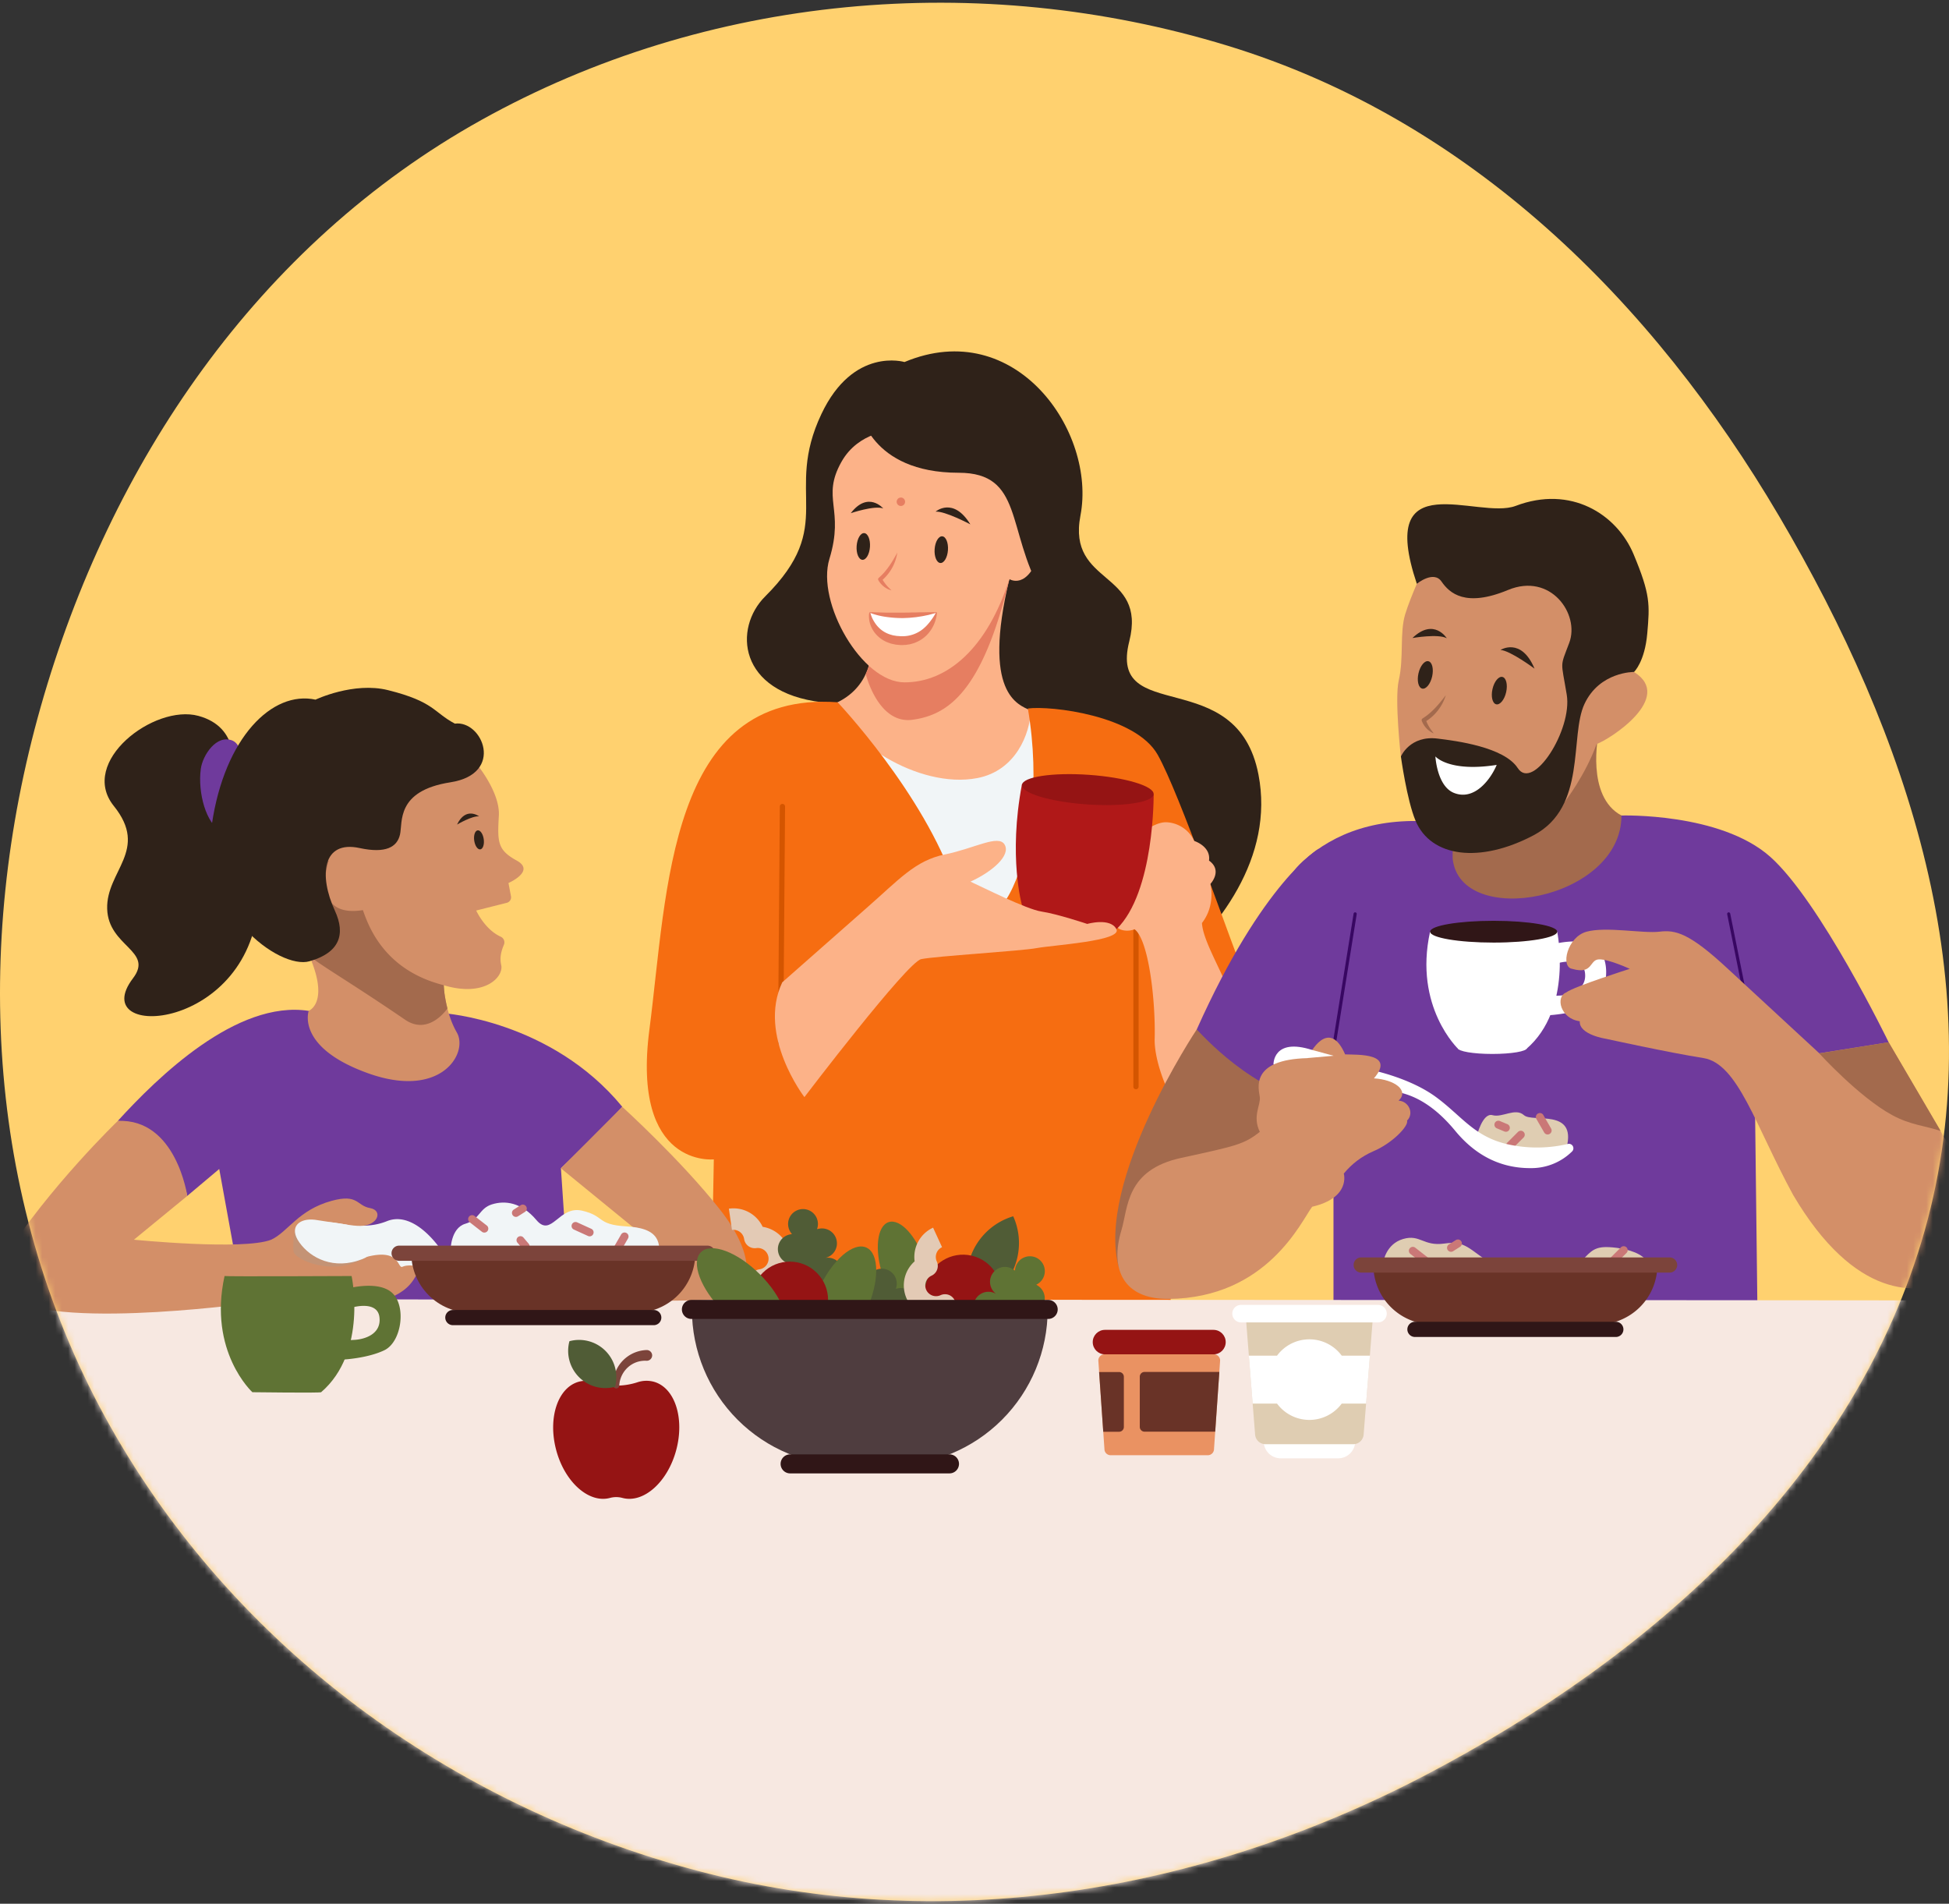 <svg xmlns="http://www.w3.org/2000/svg" width="300" height="293" fill="none" xmlns:v="https://vecta.io/nano"><rect width="100%" height="100%" fill="#333333" stroke="none"/><style><![CDATA[.B{fill:#fff}.C{fill:#2f2219}.D{fill:#5f7334}.E{fill:#e67e61}.F{fill:#951414}.G{fill:#a36a4d}.H{fill:#d38f68}.I{fill:#f1f5f7}.J{fill:#fcb288}.K{fill:#6f3a9c}.L{fill:#301617}.M{fill:#ca7877}.N{fill:#dfcdb2}.O{fill:#693327}.P{fill:#7c443b}]]></style><path d="M188.916 7.022c37.268 11.376 65.452 39.323 84.938 72.427 19.814 33.662 32.96 72.491 22.406 109.94-10.619 37.684-41.785 65.534-77.037 83.919-34.521 18.003-74.143 24.645-111.893 14.611-38.191-10.151-71.224-34.459-90.345-68.367C-2.06 185.78-4.272 145.895 6.282 108.73 16.903 71.328 39.61 37.67 74.087 18.47 108.849-.889 150.734-4.633 188.916 7.022z" fill="#ffd16f"/><mask id="A" maskUnits="userSpaceOnUse" x="0" y="0" width="300" height="293" mask-type="alpha"><path d="M188.916 7.022c37.268 11.376 65.452 39.323 84.938 72.427 19.814 33.662 32.96 72.491 22.406 109.94-10.619 37.684-41.785 65.534-77.037 83.919-34.521 18.003-74.143 24.645-111.893 14.611-38.191-10.151-71.224-34.459-90.345-68.367C-2.06 185.78-4.272 145.895 6.282 108.73 16.903 71.328 39.61 37.67 74.087 18.47 108.849-.889 150.734-4.633 188.916 7.022z" fill="#00db2c"/></mask><g mask="url(#A)"><g clip-path="url(#B)"><path d="M35.758 118.299s1.288-6.356-5.227-8.122c-6.786-1.844-18.488 7.06-13.012 13.869s-1.196 9.986-1.023 15.831 7.22 6.426 3.973 10.689c-7.44 9.779 18.65 8.312 19.351-12.517.475-14.12-4.062-19.75-4.062-19.75zm103.468-62.58s-7.879-2.389-12.791 8.002c-5.867 12.38 2.495 16.976-8.661 28.079-4.892 4.867-4.219 14.766 8.74 16.28 13.872 1.621 32.161 51.798 32.161 51.798 1.498 4.037 39.915-15.367 35.036-40.658-3.313-17.175-23.204-7.382-19.887-20.514 2.758-10.924-9.597-8.555-7.516-19.359 2.478-12.88-9.949-30.79-27.082-23.629z" class="C"/><path d="M125.214 117.567l3.713-9.486 23.707 4.741 6.032-3.319 6.982 6.98-3.987 48.785-13.333 6.365-23.114-54.066z" class="I"/><path d="M134.141 99.816s.255 5.588-5.21 8.265c.508 5.465 12.321 13.445 21.513 11.67 5.932-1.145 8.103-6.839 8.223-10.399-2.034-.891-7.499-2.671-3.305-20.214-.755-2.668-21.221 10.679-21.221 10.679z" class="J"/><path d="M155.369 89.138c-.762-2.668-21.234 10.679-21.234 10.679a9.31 9.31 0 0 1-.874 3.912s1.88 7.781 7.208 7.046 10.707-4.093 14.9-21.636z" class="E"/><path d="M137.446 66.255s-5.28.101-7.938 4.847c-3.14 5.619.523 7.197-1.841 14.92-2.042 6.675 4.968 18.999 11.559 18.999s12.712-5.214 16.143-15.893c0 0 2.814 1.836 4.705-4.166 1.652-5.233-4.322-25.445-22.628-18.708z" class="J"/><path d="M138.527 98.45a4.84 4.84 0 0 1-2.76-1.002c-.794-.612-1.379-1.454-1.674-2.413 0-.017-.209-.785-.209-.785l.631.156 4.689.629 2.889-.299 2.078-.486-.371.685-1.956 2.419-2.096.794c-.092.061-1.221.302-1.221.302z" class="B"/><path d="M133.901 94.214l2.598.078h2.515l.629-.014h.312l.313-.014h.635l.634-.025h.318.322l.651-.014h1.335l.023.078-1.266.341-.64.131-.321.064-.324.05-.649.098-.651.064-.327.031-.326.017-.657.028c-.875.005-1.749-.055-2.615-.179a11.3 11.3 0 0 1-2.54-.645l.031-.089z" class="E"/><path d="M133.951 94.24c.132.547.358 1.067.667 1.537.295.472.674.887 1.118 1.224a4.33 4.33 0 0 0 1.498.715l.201.059.206.036.414.067c.14 0 .279.019.419.028l.21.014h.209a5 5 0 0 0 3.11-1.062c.44-.35.835-.755 1.173-1.204.347-.45.655-.927.922-1.428l.12.061c0 .159-.03.31-.05.467s-.059.302-.098.453a5.36 5.36 0 0 1-.304.888c-.262.601-.63 1.15-1.087 1.621a5.05 5.05 0 0 1-1.718 1.154l-.246.101-.254.075-.255.073-.128.034-.129.025-.519.075c-.174 0-.344.02-.517.028h-.26l-.252-.019-.505-.047-.509-.106-.251-.059-.252-.089c-.674-.221-1.289-.591-1.799-1.084a4.36 4.36 0 0 1-1.101-1.704l-.078-.235-.059-.238c-.036-.157-.061-.317-.075-.478s-.022-.316-.02-.475c0-.081 0-.159.017-.24a1.9 1.9 0 0 1 .036-.237l.146-.028z" class="E"/><path d="M132.378 63.261s1.506 9.499 15.185 9.499c9.975 0 7.337 8.821 12.774 18.44s3.252-12.777 3.252-12.777l-6.783-16.269-24.428 1.106z" class="C"/><path d="M128.93 108.081s13.244 13.97 18.086 28.219 15.104-4.453 11.198-27.26c3.573-.461 16.574 1.078 19.982 7.119s11 28.196 14.25 36.408c0 0 8.521 15.49 2.481 23.081s-17.044-2.015-17.044-2.015l3.255 37.183-71.883.93.62-33.31s-12.704 1.397-9.915-19.982 2.877-52.208 28.97-50.373z" fill="#f66d11"/><path d="M120.157 160.818c-.053-.001-.106-.012-.155-.032a.4.4 0 0 1-.217-.221.41.41 0 0 1-.03-.155l.279-36.28a.41.41 0 0 1 .121-.284c.075-.075.178-.118.284-.118.054 0 .107.011.156.032s.094.051.131.089a.42.42 0 0 1 .087.133.4.4 0 0 1 .029.156l-.28 36.277c-.001.107-.044.209-.12.284a.41.41 0 0 1-.285.119zm54.7 6.825c-.053.001-.105-.009-.155-.029a.41.41 0 0 1-.131-.087c-.038-.038-.068-.082-.088-.131s-.031-.102-.031-.155V138.29c0-.108.043-.211.119-.287s.179-.118.286-.118.211.042.287.118.118.179.118.287v28.951a.41.41 0 0 1-.03.155.43.43 0 0 1-.088.131c-.038.037-.083.067-.132.087a.39.39 0 0 1-.155.029z" fill="#d45500"/><path d="M189.816 154.14c1.623 4.471 4.803 13.325 0 19.055-5.473 6.532-12.24-7.393-12.084-13.302s-.93-15.289-3.098-16.873c-1.397.587-3.605-.033-2.733-1.584s0-9.603 0-9.603 4.75-5.61 7.846-5.269a4.95 4.95 0 0 1 2.421.883c.715.503 1.284 1.186 1.649 1.981 0 0 2.59.807 2.28 3.023 2.168 1.55.204 3.604.204 3.604s.88 3.213-1.288 6.001c.145 2.775 3.099 7.371 4.803 12.084z" class="J"/><path d="M157.312 139.332s-2.143-7.429 0-18.658c-.028-.154 20.262 1.573 20.262 1.573s.159 15.07-5.728 20.77c-2.168.12-11.508 0-11.508 0l-3.026-3.685z" fill="#b01818"/><path d="M120.411 151.184l12.852-11.327c5.116-4.473 7.594-7.421 12.165-8.348s8.287-3.155 9.22-1.501-1.866 4.133-5.269 5.683c1.707.774 8.591 4.258 10.958 4.607s7.016 1.9 7.016 1.9 3.562-1.017 4.492.808-9.759 2.445-12.24 2.908-15.646 1.241-17.814 1.705-17.971 21.234-17.971 21.234-7.281-9.461-3.409-17.669z" class="J"/><path d="M177.573 122.236c-.089 1.257-4.696 1.956-10.293 1.565s-10.058-1.73-9.974-2.984 4.696-1.956 10.293-1.565 10.061 1.729 9.974 2.984z" class="F"/><path d="M149.36 80.703s-3.911-2.079-5.353-1.956c0 .003 2.704-2.367 5.353 1.956zm-18.404-1.721s3.649-1.232 4.993-.732c.003 0-2.333-2.735-4.993.732zm14.958 5.685c.079-1.135-.316-2.086-.883-2.126s-1.089.848-1.168 1.983.316 2.086.882 2.126 1.09-.848 1.169-1.983zm-12.005-.491c.079-1.135-.316-2.086-.883-2.126s-1.089.848-1.168 1.983.316 2.086.883 2.126 1.089-.848 1.168-1.983z" class="C"/><path d="M138.117 85.045c-.25 1.704-1.123 3.256-2.451 4.353l.084-.369c.083.165.176.325.28.478.217.328.466.634.743.914l.447.433a2.65 2.65 0 0 1-.604-.215 3.31 3.31 0 0 1-1.419-1.35.28.28 0 0 1 .084-.369c1.229-1.067 2.067-2.439 2.839-3.875h-.003z" class="E"/><path d="M184.209 158.44s-15.686 23.517-11.972 36.71c8.446-1.74 26.073-16.951 26.073-16.951l3.666-11.503-14.149-9.926-3.618 1.67z" class="G"/><path d="M249.585 125.513s15.202-.478 22.888 6.345 18.239 28.555 18.239 28.555l-20.563 10.7.503 42.15-65.396-1.506v-37.386s-17.228-30.591-4.627-41.893c4.772-4.28 11.455-6.845 20.818-5.942 2.828-.364 28.138-1.023 28.138-1.023z" class="K"/><path d="M270.909 164.804c-.056 0-.11-.02-.154-.055a.24.24 0 0 1-.083-.14l-4.817-23.908c-.01-.063.004-.126.039-.178s.089-.088.151-.102.125.004.177.04.089.089.102.15l4.817 23.911a.24.24 0 0 1-.19.279c-.014.003-.028.004-.042.003zm-65.633-3.249h-.039c-.032-.005-.062-.016-.089-.033s-.051-.039-.07-.065-.032-.055-.039-.086-.009-.064-.004-.095l3.317-20.659c.005-.032.016-.062.032-.09s.039-.051.065-.07.056-.032.087-.039.064-.008.095-.002.062.016.089.033.051.039.07.065.032.055.039.086.009.064.003.095l-3.319 20.676c-.013.052-.044.099-.087.133a.24.24 0 0 1-.15.051z" fill="#380762"/><path d="M246.051 113.018s-2.006 9.547 3.534 12.494c0 13.043-24.824 17.547-25.984 6.644-.115-3.632 1.157-10.617 1.157-10.617l10.181-6.903 9.527-4.65 1.585 3.032z" class="G"/><path d="M202.965 130.637s-8.552 4.984-18.756 27.803c1.855 1.955 10.081 10.801 20.902 11.893.897-4.459-2.146-39.696-2.146-39.696z" class="K"/><path d="M219.399 86.901s-2.255 4.814-3.113 7.664-.176 6.639-.986 10.168c-.66 2.869.324 11.698.324 11.698l3.682 5.261 21.514 1.76s3.207-4.121 4.934-8.94c1.995-.688 12.073-7.167 5.75-11.093.042-4.922-3.073-17.881-3.073-17.881l-13.758-4.264-13.042 1.098-2.232 4.529z" class="H"/><path d="M218.086 89.851s2.582-2.121 3.802-.344 3.68 4.021 10.235 1.296 11.084 3.708 9.424 8.131c-1.459 3.889-1.274 2.593-.386 7.988s-5.188 14.928-7.543 11.29c-2.107-3.238-9.472-4.191-12.313-4.534-4.281-.542-5.672 2.752-5.672 2.752s.913 6.705 2.257 9.893c2.378 5.641 9.911 6.585 18.161 2.235s5.507-15.23 7.84-20.217 7.628-4.923 7.628-4.923 1.659-1.542 2.039-5.954.498-5.932-2.104-12.151-9.695-10.665-18.147-7.454c-5.822 2.216-21.519-6.734-15.221 11.992z" class="C"/><path d="M220.944 116.421s2.065 2.461 9.436 1.302c-.839 2.037-3.339 5.61-6.589 4.308-2.612-1.053-2.847-5.61-2.847-5.61zm25.123 29.709c-2.056-2.163-6.965-.816-6.965-.816l-.165 2.978a7.24 7.24 0 0 1 .883-.064s3.822-1.104 4.149 1.495-2.258 3.467-4.082 3.512c-.422.048-.847-.051-1.204-.28l-.182 3.289s3.657-.193 6.231-1.431 3.397-6.518 1.335-8.683z" class="B"/><path d="M290.712 160.412l8.989 15.392c2.9 5.211 5.993 18.499.782 21.103s-14.981 3.126-24.492-13.026c-5.817-10.687-8.466-20.2-13.808-21.041s-14.981-2.962-14.981-2.962-4.169-.617-4.037-2.701c-2.998-.392-3.778-3.781-2.085-4.432 1.171-.91 9.779-3.632 9.779-3.632s-3.126-1.461-4.691-1.461-.911 2.403-4.169 1.461c-1.824-.279-.782-4.898 2.216-5.719s8.728.299 11.201 0 4.56.148 10.553 5.719l14.068 12.998 10.675-1.699z" class="H"/><path d="M239.689 143.395s2.47 11.857-4.75 18.049l-10.438.042s-6.932-6.477-4.378-18.091c.159.092 19.566 0 19.566 0z" class="B"/><path d="M239.689 143.394c0 .917-4.378 1.677-9.779 1.677s-9.779-.746-9.779-1.677 4.378-1.676 9.779-1.676 9.779.76 9.779 1.676z" class="L"/><path d="M229.711 162.211c2.929 0 5.303-.402 5.303-.899s-2.374-.9-5.303-.9-5.303.403-5.303.9 2.374.899 5.303.899z" class="B"/><path d="M291.268 171.633c2.794 1.517 5.167 1.654 7.452 2.433l-8.008-13.654-10.684 1.713s6.133 6.742 11.24 9.508z" class="G"/><path d="M227.303 174.886s.894-3.683 2.425-3.253 3.509-1.195 4.847 0 8.103-1.103 6.572 4.957c-2.624 1.405-6.572 5.459-13.844-1.704z" class="N"/><path d="M231.983 175.886l1.676-1.677a.61.61 0 0 1 .861 0 .61.61 0 0 1 0 .861l-1.677 1.676a.61.61 0 0 1-.86 0 .61.61 0 0 1 0-.86z" class="M"/><path d="M196.019 163.835s-.115-4.191 5.956-2.235c.973.738.786 2.965.786 2.965l-6.742-.73z" class="B"/><path d="M68.26 155.942s16.557 1.076 27.518 14.392c-1.676 2.05-9.438 9.466-9.438 9.466l1.523 22.726H37.859l-4.113-22.609-4.931 4.149s-2.157-11.112-10.684-11.55c6.091-6.678 18.287-18.658 29.393-16.932 3.04.813 20.737.358 20.737.358z" class="K"/><path d="M48.235 194.457s-.495 2.177-1.822 3.074-7.806.279-7.806.279l2.177-5.56s7.206.562 7.451 2.207z" fill="#c49375"/><path d="M53.141 188.19a9.55 9.55 0 0 0 6.404-.237c3.353-1.375 6.784 1.956 8.846 5.146s-3.073 3.292-8.365 3.431-15.926-4.872-12.352-7.823 5.468-.517 5.468-.517z" class="I"/><path d="M210.554 164.562s6.214 1.142 10.483 4.283 6.11 6.549 12.24 7.499c2.676.434 5.411.339 8.05-.28a.69.69 0 0 1 .445.036c.14.061.256.167.329.302s.099.289.074.44-.099.289-.211.393a8.92 8.92 0 0 1-6.273 2.548c-5.588.056-9.276-2.811-11.687-5.73s-5.884-5.979-10.503-6.167-4.805-3.232-2.947-3.324z" class="B"/><path d="M172.614 189.344c1.045-3.454.648-9.276 9.183-11.131s9.679-2.085 12.121-4.013c-1.176-2.388.153-4.121 0-5.342s-1.64-5.78 7.359-6.004c.928-1.989 3.565-5.652 5.772-.576 2.02.07 7.77-.206 4.432 3.689 3.154.184 5.473 1.852 3.802 3.431 1.579.095 2.411 1.972 1.299 3.073.28.838-2.319 3.515-5.194 4.719-1.768.763-3.327 1.941-4.545 3.434 0 0 1.117 3.71-4.867 5.102-1.627 2.131-6.86 14.048-22.126 14.19-6.893.045-9.058-4.557-7.236-10.572z" class="H"/><path d="M201.976 161.597l3.299.894-3.998.349-1.508-.573 2.207-.67z" class="B"/><path d="M140.288 305.18c148.695-2.973 181.787-83.803 194.094-104.989.048-.084-444.183-.28-444.183-.28 5.563 12.936 55.67 109.158 250.089 105.269z" fill="#f7e8e1"/><path d="M18.136 172.516S7.633 182.614.478 193.787s24.204 8.34 34.405 7.228 25.285 2.579 29.082-4.577c1.662-1.765-1.118-1.897-2.001-1.48s-.137-3.353-6.683-1.171c-2.434.215-7.764-3.439-6.546-4.962s3.959-.151 6.706-.151 3.56-2.378 1.523-2.741c-2.112-.374-1.808-2.235-5.912-1.118-5.183 1.42-6.706 4.781-9.312 5.985-4.264 1.676-21.125 0-21.125 0l8.211-6.736s-1.69-11.942-10.69-11.548zm77.642-2.171s8.98 8.139 14.993 15.749 5.099 13.177 0 13.822-34.503 0-34.503 0h-7.876c3.473-6.119 14.093-6.119 14.093-6.119l16.118-3.967-12.263-10.019 9.438-9.466z" class="H"/><path d="M231.539 174.131l-1.157-.481c-.147-.067-.261-.19-.317-.342a.61.61 0 0 1 .018-.465c.068-.146.191-.26.342-.316a.61.61 0 0 1 .465.017l1.157.483c.073.034.138.081.192.14s.097.127.124.202.04.155.037.235a.62.62 0 0 1-.195.423.63.63 0 0 1-.202.124c-.075.027-.155.04-.234.036a.59.59 0 0 1-.23-.056zm6.018-2.52l1.193 2.07c.041.069.068.146.079.226s.007.162-.014.24-.057.151-.107.215a.6.6 0 0 1-.182.157c-.069.041-.146.068-.226.08a.59.59 0 0 1-.24-.015c-.078-.021-.151-.057-.215-.107a.62.62 0 0 1-.157-.181l-1.193-2.068c-.042-.069-.069-.146-.081-.226a.59.59 0 0 1 .014-.24.62.62 0 0 1 .106-.215c.05-.064.111-.118.182-.157s.147-.069.227-.08a.59.59 0 0 1 .24.014.61.61 0 0 1 .216.105c.064.05.118.111.158.182z" class="M"/><path d="M212.937 194.189s.388-2.722 3.031-3.498 3.11 1.165 6.373.698 3.725.858 7.497 3.305 11.332 1.749 13.033 0 2.208-2.76 4.362-2.76 9.499.939 5.501 6.219-41.742 5.907-39.797-3.964z" class="N"/><path d="M247.822 193.655l1.677-1.676a.61.61 0 0 1 .86 0 .59.59 0 0 1 .134.197.6.6 0 0 1 0 .466.59.59 0 0 1-.134.197l-1.676 1.677a.61.61 0 0 1-.861 0c-.113-.114-.177-.269-.177-.431a.61.61 0 0 1 .177-.43zm-28.842.802l-1.886-1.467a.61.61 0 0 1-.106-.855c.049-.063.11-.116.18-.155a.6.6 0 0 1 .225-.075.61.61 0 0 1 .237.017.62.62 0 0 1 .213.107l1.883 1.467a.61.61 0 0 1 .109.852c-.099.127-.245.21-.405.231a.61.61 0 0 1-.45-.122zm4.06-2.939l1.059-.668c.069-.041.146-.069.225-.08s.162-.007.24.013a.6.6 0 0 1 .215.105c.064.049.118.11.158.18a.61.61 0 0 1 .079.226.62.62 0 0 1-.12.455.6.6 0 0 1-.18.157l-1.056.671a.6.6 0 0 1-.226.078.62.62 0 0 1-.239-.014c-.078-.021-.151-.057-.215-.105s-.118-.11-.158-.18a.63.63 0 0 1-.079-.225.62.62 0 0 1 .014-.239c.02-.078.056-.151.104-.215a.62.62 0 0 1 .179-.159z" class="M"/><path d="M245.967 203.842h-25.425a9.15 9.15 0 0 1-9.147-9.148h43.717c0 2.426-.964 4.752-2.678 6.468a9.15 9.15 0 0 1-6.467 2.68z" class="O"/><path d="M256.995 195.862h-47.473c-.309 0-.606-.123-.825-.342a1.17 1.17 0 0 1 0-1.652c.219-.219.516-.342.825-.342h47.473a1.17 1.17 0 0 1 1.168 1.168 1.17 1.17 0 0 1-1.168 1.168z" class="P"/><path d="M248.719 205.77h-30.924a1.17 1.17 0 0 1-1.168-1.168 1.17 1.17 0 0 1 1.168-1.17h30.924a1.17 1.17 0 0 1 .826.343c.218.22.341.517.341.827a1.17 1.17 0 0 1-.342.826c-.219.219-.516.342-.825.342z" class="L"/><path d="M69.354 192.418s0-3.401 2.26-4.068 2.121-2.364 4.099-2.987 4.521-.358 6.854 2.411 3.445-2.266 7.021-1.444 2.165 2.145 6.828 2.419 6.004 2.017 4.451 6.865-32.293 6.993-31.514-3.196z" class="I"/><path d="M88.84 188.131l2.174.989c.073.033.138.08.193.138s.097.127.125.202a.6.6 0 0 1 .038.234.61.61 0 0 1-.055.231c-.033.073-.08.138-.138.193s-.127.097-.202.125a.6.6 0 0 1-.234.038c-.08-.003-.158-.021-.231-.054l-2.174-.989a.6.6 0 0 1-.356-.574c.003-.08.021-.159.055-.231a.61.61 0 0 1 .138-.193.6.6 0 0 1 .435-.163c.08.003.158.021.231.054zm-14.663 1.445l-1.883-1.467c-.063-.049-.116-.11-.155-.18s-.065-.146-.075-.225a.61.61 0 0 1 .124-.45c.049-.063.11-.116.18-.155a.62.62 0 0 1 .226-.075.61.61 0 0 1 .237.017c.077.022.149.058.212.107l1.883 1.467a.6.6 0 0 1 .231.406.61.61 0 0 1-.017.237c-.021.077-.058.149-.107.212a.61.61 0 0 1-.855.106zm20.234 2.49l1.193-2.068a.61.61 0 0 1 .157-.181.62.62 0 0 1 .215-.106.6.6 0 0 1 .239-.015.61.61 0 0 1 .227.079.6.6 0 0 1 .18.157.61.61 0 0 1 .041.681l-1.193 2.067c-.04.07-.093.132-.157.181a.6.6 0 0 1-.215.106.62.62 0 0 1-.239.015.61.61 0 0 1-.227-.078c-.07-.04-.131-.094-.18-.158a.61.61 0 0 1-.12-.454c.011-.08.038-.157.079-.226zm-15.306-5.918l1.056-.668c.069-.041.146-.069.226-.08a.6.6 0 0 1 .454.118c.064.049.118.11.158.18a.65.65 0 0 1 .081.226.6.6 0 0 1-.118.454c-.049.064-.11.118-.18.158l-1.056.668a.59.59 0 0 1-.226.08.6.6 0 0 1-.454-.118c-.064-.049-.118-.11-.158-.18a.63.63 0 0 1-.08-.226.62.62 0 0 1 .013-.239.6.6 0 0 1 .105-.215c.049-.064.11-.118.18-.158zm1.481 4.336l.808.955a.61.61 0 0 1-.103.855.61.61 0 0 1-.855-.103l-.808-.959a.61.61 0 0 1 .103-.838c.062-.05.133-.088.21-.111a.61.61 0 0 1 .463.048.61.61 0 0 1 .182.153z" class="M"/><path d="M97.881 202.028H72.456c-2.426 0-4.753-.963-6.468-2.679s-2.679-4.042-2.679-6.468h43.717c0 2.425-.963 4.752-2.678 6.467s-4.041 2.68-6.467 2.68z" class="O"/><path d="M108.906 194.049H61.434a1.17 1.17 0 0 1-1.168-1.168 1.17 1.17 0 0 1 1.168-1.168h47.473a1.17 1.17 0 0 1 1.168 1.168 1.17 1.17 0 0 1-1.168 1.168z" class="P"/><path d="M100.63 203.954H69.709a1.17 1.17 0 0 1-1.171-1.168 1.17 1.17 0 0 1 1.171-1.168h30.921c.309 0 .606.123.825.342a1.17 1.17 0 0 1 0 1.652c-.219.219-.516.342-.825.342z" class="L"/><path d="M141.458 202.4c1.793-.587 2.2-4.264.909-8.214s-3.793-6.676-5.587-6.089-2.201 4.264-.909 8.214 3.793 6.675 5.587 6.089z" class="D"/><path d="M114.569 202.378l-.475-3.271a1.66 1.66 0 0 0 1.086-.648c.261-.351.374-.791.311-1.224s.049-.875.311-1.227a1.65 1.65 0 0 1 1.086-.648 1.65 1.65 0 0 0 .608-.215 1.66 1.66 0 0 0 .479-.432c.129-.174.223-.371.277-.581s.064-.429.033-.644c-.064-.433-.297-.823-.648-1.085s-.791-.374-1.224-.312a1.64 1.64 0 0 1-.643-.034c-.211-.053-.408-.147-.582-.277s-.321-.292-.432-.479a1.66 1.66 0 0 1-.215-.607c-.064-.434-.297-.824-.649-1.086a1.66 1.66 0 0 0-1.225-.311l-.473-3.272a4.96 4.96 0 0 1 3.061.539c.936.503 1.686 1.294 2.139 2.255a4.94 4.94 0 0 1 1.818.66c.557.337 1.043.78 1.428 1.305s.664 1.12.82 1.752.184 1.289.086 1.933a4.96 4.96 0 0 1-.93 2.218c-.487.652-1.127 1.174-1.864 1.52-.157 1.052-.649 2.026-1.402 2.777s-1.728 1.24-2.781 1.394z" fill="#e3cab5"/><path d="M149.714 192.624c-.59 1.298-.895 2.707-.895 4.132a9.99 9.99 0 0 0 .895 4.133 10 10 0 0 0 3.702-2.041c1.075-.936 1.937-2.091 2.529-3.388a10 10 0 0 0 .9-4.131 9.99 9.99 0 0 0-.886-4.134c-1.368.407-2.633 1.102-3.71 2.038a10 10 0 0 0-2.535 3.391zm-22.742.989a2.29 2.29 0 0 0 1.81-2.693c-.117-.598-.467-1.124-.973-1.464s-1.125-.466-1.723-.349l-.327.064a2.3 2.3 0 0 0 .14-.885c-.012-.301-.084-.597-.21-.871s-.307-.519-.528-.723a2.29 2.29 0 0 0-.765-.466c-.572-.209-1.204-.183-1.756.072a2.3 2.3 0 0 0-1.192 1.291c-.144.395-.178.821-.097 1.234a2.31 2.31 0 0 0 .555 1.105l-.327.064a2.3 2.3 0 0 0-1.799 2.705c.118.597.468 1.123.974 1.462a2.3 2.3 0 0 0 1.722.348c-.296.058-.578.174-.829.341a2.29 2.29 0 0 0-.635.632c-.169.25-.286.532-.345.827s-.06.601-.001.897.173.577.34.828a2.3 2.3 0 0 0 1.458.98c.295.059.599.06.895.002l1.347.905.885 4.507 2.252-.441-.883-4.507.906-1.347a2.29 2.29 0 0 0 .829-.34 2.3 2.3 0 0 0 .635-.632c.168-.251.286-.532.345-.828a2.29 2.29 0 0 0 .001-.896c-.057-.298-.172-.581-.339-.834s-.382-.471-.634-.64a2.29 2.29 0 0 0-1.731-.348zm12.128 9.167c.296-.057.578-.173.83-.34a2.29 2.29 0 0 0 .636-.632 2.3 2.3 0 0 0 .345-.827c.06-.296.061-.601.002-.897-.12-.594-.471-1.117-.976-1.454a2.3 2.3 0 0 0-1.717-.345l-.327.064a2.28 2.28 0 0 0 .14-.885c-.012-.301-.084-.597-.21-.87a2.29 2.29 0 0 0-.528-.724c-.222-.204-.482-.362-.765-.466s-.584-.152-.886-.139a2.3 2.3 0 0 0-.871.21 2.29 2.29 0 0 0-1.289 2.526 2.29 2.29 0 0 0 .556 1.105l-.327.065a2.29 2.29 0 0 0-1.462.972c-.339.505-.465 1.124-.348 1.721a2.29 2.29 0 0 0 .972 1.465 2.3 2.3 0 0 0 .828.346 2.29 2.29 0 0 0 .896.002c-.296.058-.578.174-.829.341a2.28 2.28 0 0 0-.636.632c-.169.25-.286.531-.346.827s-.06.6-.002.897c.118.597.468 1.123.974 1.462a2.3 2.3 0 0 0 1.722.348l1.347.905.885 4.507 2.252-.442-.883-4.506.906-1.35a2.29 2.29 0 0 0 1.81-2.693c-.056-.298-.171-.581-.338-.834a2.29 2.29 0 0 0-.632-.64c-.251-.169-.533-.288-.829-.348a2.31 2.31 0 0 0-.9-.003z" fill="#505c36"/><path d="M153.971 200.353c.748-3.169-1.215-6.344-4.383-7.092s-6.344 1.214-7.092 4.383 1.214 6.344 4.383 7.092 6.344-1.215 7.092-4.383z" class="F"/><path d="M157.25 201.733a2.29 2.29 0 0 0 1.725.337c.296-.06.577-.178.827-.346a2.29 2.29 0 0 0 .967-2.361 2.3 2.3 0 0 0-.982-1.458c-.089-.067-.182-.126-.279-.184.55-.26.975-.728 1.18-1.3s.177-1.204-.082-1.754a2.31 2.31 0 0 0-.533-.721 2.29 2.29 0 0 0-.768-.462c-.284-.102-.585-.147-.886-.133a2.3 2.3 0 0 0-.87.218 2.29 2.29 0 0 0-1.316 1.986 3.2 3.2 0 0 0-.279-.184 2.3 2.3 0 0 0-.829-.341 2.31 2.31 0 0 0-.896.004c-.296.06-.577.177-.827.346a2.3 2.3 0 0 0-.631.636c-.166.252-.282.533-.34.829a2.29 2.29 0 0 0 .003.896c.06.296.178.577.346.827s.385.464.637.631c-.251-.167-.533-.283-.829-.341a2.29 2.29 0 0 0-1.723.35 2.29 2.29 0 0 0-.631.636 2.31 2.31 0 0 0-.34.829 2.29 2.29 0 0 0 .003.896c.06.296.178.577.346.827a2.29 2.29 0 0 0 .637.63l.324 1.593-2.537 3.828 1.914 1.268 2.537-3.83 1.59-.322a2.29 2.29 0 0 0 1.724.336 2.3 2.3 0 0 0 1.458-.981c.167-.251.283-.533.342-.829a2.31 2.31 0 0 0-.002-.896c-.059-.296-.177-.577-.345-.828a2.3 2.3 0 0 0-.635-.632z" class="D"/><path d="M143.624 188.947l1.383 3.004c-.398.183-.708.517-.859.929s-.135.866.048 1.264a1.65 1.65 0 0 1-.81 2.193 1.66 1.66 0 0 0-.522.379c-.148.159-.263.346-.338.55s-.11.42-.101.637a1.67 1.67 0 0 0 .151.628 1.66 1.66 0 0 0 .929.858c.411.151.866.134 1.264-.048a1.66 1.66 0 0 1 .627-.151c.217-.008.433.026.637.101a1.64 1.64 0 0 1 .549.338c.159.147.287.325.378.522.184.398.518.706.929.858s.865.135 1.264-.048l1.383 3.001a4.96 4.96 0 0 1-5.781-1.213c-.645.089-1.302.05-1.932-.115s-1.222-.453-1.741-.846-.955-.887-1.284-1.449a4.97 4.97 0 0 1-.631-1.831 4.95 4.95 0 0 1 1.618-4.378 4.96 4.96 0 0 1 2.839-5.183z" fill="#e3cab5"/><path d="M133.344 201.731c2.03-4.445 2.04-8.796.022-9.717s-5.301 1.934-7.331 6.379-2.04 8.796-.022 9.718 5.3-1.934 7.331-6.38z" class="D"/><path d="M125.736 204.237c2.302-2.302 2.302-6.035 0-8.337s-6.035-2.302-8.337 0-2.302 6.035 0 8.337 6.035 2.302 8.337 0z" class="F"/><path d="M120.397 205.241c1.569-1.569.039-5.642-3.416-9.098s-7.529-4.985-9.098-3.416-.04 5.643 3.416 9.098 7.529 4.985 9.098 3.416z" class="D"/><path d="M106.503 201.531h54.762c0 6.369-2.53 12.477-7.034 16.981s-10.611 7.033-16.98 7.033h-6.734c-6.369 0-12.477-2.53-16.98-7.033s-7.034-10.612-7.034-16.981z" fill="#4f3d3f"/><path d="M161.343 202.995h-54.918c-.388 0-.76-.155-1.034-.429a1.47 1.47 0 0 1-.43-1.035c.001-.388.155-.76.43-1.034a1.47 1.47 0 0 1 1.034-.43h54.918c.388.001.76.156 1.035.43a1.46 1.46 0 0 1 .429 1.034c0 .388-.155.76-.429 1.035a1.46 1.46 0 0 1-1.035.429zm-15.194 23.771h-24.531c-.387-.001-.759-.155-1.033-.43a1.46 1.46 0 0 1 0-2.068c.274-.275.646-.429 1.033-.43h24.531c.389.001.761.155 1.035.43a1.47 1.47 0 0 1 .43 1.034 1.47 1.47 0 0 1-.43 1.034c-.274.275-.646.429-1.035.43z" class="L"/><path d="M72.594 116.623s4.426 4.892 4.191 8.94-.204 5.264 2.749 6.882-1.268 3.456-1.268 3.456l.385 2.034a.87.87 0 0 1-.643 1.014l-4.708 1.188s1.305 2.911 3.775 4.029a.95.95 0 0 1 .489 1.237c-.341.816-.704 1.886-.416 3.118.416 1.783-2.476 5.03-8.868 3.11 0 0 .201 4.102 2.031 7.264s-2.378 10.31-13.609 6.304-9.181-9.628-9.181-9.628 3.336-1.238-.042-8.757c-.914-8.725 3.434-23.276 3.434-23.276l16.75-7.044 4.931.129z" class="H"/><path d="M68.288 151.625c-9.187-2.316-11.575-9.125-12.428-11.55-8.262 1.296-5.275-7.605-5.275-7.605-.735.053-1.433.505-2.076 1.237 0 .068-.022.135-.036.202l-.07.385c-.025.129-.034.196-.053.28l-.059.346-.095.559-.062.377-.084.531-.059.394-.078.533-.053.386v.067l-.064.486-.048.366-.064.559c.001.02.001.039 0 .059 0 .103-.025.209-.036.313l-.022.22-.067.691v.069l-.067.839c0 .1-.014.198-.02.298 0 .199-.025.397-.036.593l-.017.346c0 .182 0 .361-.02.542v.352.523.346.52.321.101a3.01 3.01 0 0 0 .022.45v.279l.067.788c.422.942 5.308 3.582 14.853 10.106 3.705 2.537 6.53-1.732 6.53-1.732l-.117-.489-.034-.143-.095-.45c0-.039-.014-.078-.022-.117l-.064-.352c0-.039-.014-.078-.019-.115l-.061-.38-.017-.123c-.017-.103-.031-.204-.042-.296v-.089l-.034-.28v-.089c0-.084-.017-.165-.025-.235v-.056c0-.019 0-.111-.014-.156v-.034-.117-.056h-.039z" class="G"/><path d="M35.995 124.931s-.207 3.789-1.908 3.004c-2.339-1.079-3.677-5.912-3.177-9.609.279-2.073 2.434-5.42 4.945-4.316 2.984 1.478.14 10.921.14 10.921z" class="K"/><path d="M48.568 107.681s5.867-2.794 11.176-1.458c7.127 1.782 6.965 3.403 10.273 5.149 4.238-.559 7.723 7.723-.687 9.03s-7.32 6.147-7.764 8.055-2.182 2.934-6.206 2.065c-5.767-1.249-6.295 4.266-3.811 9.648 1.676 3.632.729 6.451-3.912 7.778s-16.996-7.787-15.023-21.108 9.276-20.612 15.954-19.159z" class="C"/><path d="M45.402 189.269s-.4 2.148-.215 3.352 5.89 3.912 10.832 1.062c5.309-3.059-10.617-4.414-10.617-4.414z" fill="#c49375"/><path d="M53.441 188.489l-4.968-.76c-2.406-.29-4.093 1.118-2.378 3.515s5.286 4.264 9.676 2.542-2.33-5.297-2.33-5.297z" class="I"/><path d="M60.503 199.123c-2.056-2.165-6.965-.816-6.965-.816l-.165 2.978a6.86 6.86 0 0 1 .883-.064s3.822-1.117 4.149 1.492-2.258 3.47-4.082 3.515a1.84 1.84 0 0 1-1.204-.279l-.182 3.288s3.657-.19 6.231-1.428 3.392-6.518 1.336-8.686z" class="D"/><path d="M54.121 196.391s2.515 11.678-4.691 17.881c-.151.134-10.583 0-10.583 0s-6.834-6.256-4.283-17.881c.148.092 19.558 0 19.558 0z" class="D"/><path d="M186.782 204.675h-16.697c-1.041 0-1.886.844-1.886 1.886s.845 1.886 1.886 1.886h16.697c1.042 0 1.886-.845 1.886-1.886s-.844-1.886-1.886-1.886z" class="F"/><path d="M185.916 223.969h-14.965a.95.95 0 0 1-.95-.949l-.941-13.627a.95.95 0 0 1 .278-.671c.178-.179.42-.279.672-.279h16.847c.252 0 .494.1.672.279a.95.95 0 0 1 .278.671l-.941 13.627c0 .251-.1.493-.279.671a.95.95 0 0 1-.671.278z" fill="#ea9262"/><path d="M187.687 211.153h-11.511a.73.73 0 0 0-.735.735v7.723c0 .195.078.381.216.519a.73.73 0 0 0 .519.215h10.874l.637-9.192zm-17.869 9.204h2.436a.73.73 0 0 0 .281-.056.75.75 0 0 0 .239-.159c.068-.068.122-.149.159-.238a.74.74 0 0 0 .056-.282V211.9a.73.73 0 0 0-.056-.281.74.74 0 0 0-.159-.239.75.75 0 0 0-.239-.159.73.73 0 0 0-.281-.056h-3.073l.637 9.192z" class="O"/><path d="M100.6 212.651c-.821-.211-1.685-.179-2.487.093a10.54 10.54 0 0 1-6.51 0 4.35 4.35 0 0 0-2.484-.093c-3.255.867-4.825 5.574-3.509 10.517s5.029 8.242 8.276 7.376c.63-.17 1.295-.17 1.925 0 3.255.866 6.96-2.436 8.278-7.376s-.234-9.65-3.489-10.517z" class="F"/><path d="M94.399 213.252c-.029-.682.076-1.364.311-2.005s.593-1.231 1.056-1.733a5.38 5.38 0 0 1 1.697-1.239c.642-.297 1.335-.465 2.042-.493h.022c.218-.006.43.074.59.222a.84.84 0 0 1 .268.571.84.84 0 0 1-.796.858h-.084a3.91 3.91 0 0 0-1.514.212c-.486.17-.933.434-1.317.777a4.08 4.08 0 0 0-1.355 2.83.46.46 0 0 1-.483.436c-.114-.006-.221-.054-.302-.134s-.128-.188-.134-.302z" class="P"/><path d="M87.65 206.421c-.261.971-.262 1.995-.002 2.967s.772 1.859 1.483 2.57a5.73 5.73 0 0 0 2.572 1.484c.973.26 1.997.259 2.969-.003.261-.972.261-1.996.001-2.968s-.772-1.858-1.484-2.57a5.73 5.73 0 0 0-2.57-1.483 5.72 5.72 0 0 0-2.968.003z" fill="#505c36"/><path d="M208.159 221.402h-13.205c-.115 0-.226.046-.308.128a.44.44 0 0 0-.127.308c0 .691.274 1.354.762 1.842a2.61 2.61 0 0 0 1.842.765h8.865c.691 0 1.354-.275 1.843-.764s.764-1.151.764-1.843c0-.115-.046-.226-.128-.308s-.193-.128-.308-.128z" class="B"/><path d="M211.198 202.797a.44.44 0 0 0-.144-.104c-.055-.024-.114-.036-.174-.036h-18.647a.44.44 0 0 0-.321.14.45.45 0 0 0-.092.154.47.47 0 0 0-.023.178l1.397 17.675a1.61 1.61 0 0 0 1.593 1.47h13.514a1.61 1.61 0 0 0 1.083-.425c.295-.272.478-.645.512-1.045l1.397-17.675a.42.42 0 0 0-.012-.176c-.016-.057-.045-.11-.083-.156z" class="N"/><path d="M210.863 208.647h-4.336c-.576-.779-1.326-1.413-2.191-1.85a6.19 6.19 0 0 0-5.581 0c-.865.437-1.616 1.071-2.191 1.85h-4.336l.586 7.374h3.75c.576.779 1.326 1.413 2.192 1.849a6.2 6.2 0 0 0 2.789.665 6.19 6.19 0 0 0 2.79-.665c.865-.437 1.616-1.07 2.192-1.849h3.75l.586-7.374zm1.233-7.814h-21.07c-.177 0-.352.035-.516.103s-.312.167-.437.292a1.37 1.37 0 0 0-.292.438c-.067.164-.102.339-.101.517a1.35 1.35 0 0 0 1.346 1.346h21.081c.177.001.352-.034.516-.101a1.35 1.35 0 0 0 .438-.292 1.36 1.36 0 0 0 .293-.437c.067-.164.102-.339.102-.516a1.36 1.36 0 0 0-.103-.519 1.35 1.35 0 0 0-.296-.44 1.34 1.34 0 0 0-.441-.291c-.165-.067-.342-.101-.52-.1z" class="B"/><path d="M138.667 77.873a.65.65 0 0 0 .648-.648.65.65 0 0 0-.648-.648.65.65 0 0 0-.648.648.65.65 0 0 0 .648.648z" class="E"/><path d="M236.202 102.907s-3.722-2.774-5.239-2.875c0 0 3.182-2.026 5.239 2.875zm-18.792-4.71s3.976-.696 5.289.036c0 0-1.984-3.205-5.289-.036zm14.425 8.332c.263-1.164.004-2.213-.577-2.344s-1.265.706-1.527 1.869-.004 2.213.577 2.344 1.265-.706 1.527-1.869zm-11.392-2.417c.262-1.164.004-2.213-.577-2.344s-1.265.706-1.528 1.869-.004 2.213.577 2.344 1.265-.706 1.528-1.869z" class="C"/><path d="M222.546 106.997c-.527 1.728-1.679 3.197-3.23 4.121l.145-.369a4.17 4.17 0 0 0 .212.54 6.26 6.26 0 0 0 .623 1.064l.394.52c-.209-.081-.407-.188-.589-.319-.574-.401-1.013-.967-1.258-1.623a.31.31 0 0 1 .006-.212c.027-.068.078-.123.143-.157 1.441-.911 2.514-2.196 3.554-3.565z" class="G"/><path d="M70.35 126.905s2.38-1.397 3.398-1.255c0-.008-2.045-1.573-3.398 1.255zm3.58 3.821c.405-.056.642-.758.529-1.566s-.532-1.418-.937-1.362-.642.758-.529 1.566.532 1.418.937 1.362z" class="C"/></g></g><defs><clipPath id="B"><path transform="translate(-109.801 54.085)" d="M0 0h444.183v251.209H0z" class="B"/></clipPath></defs></svg>